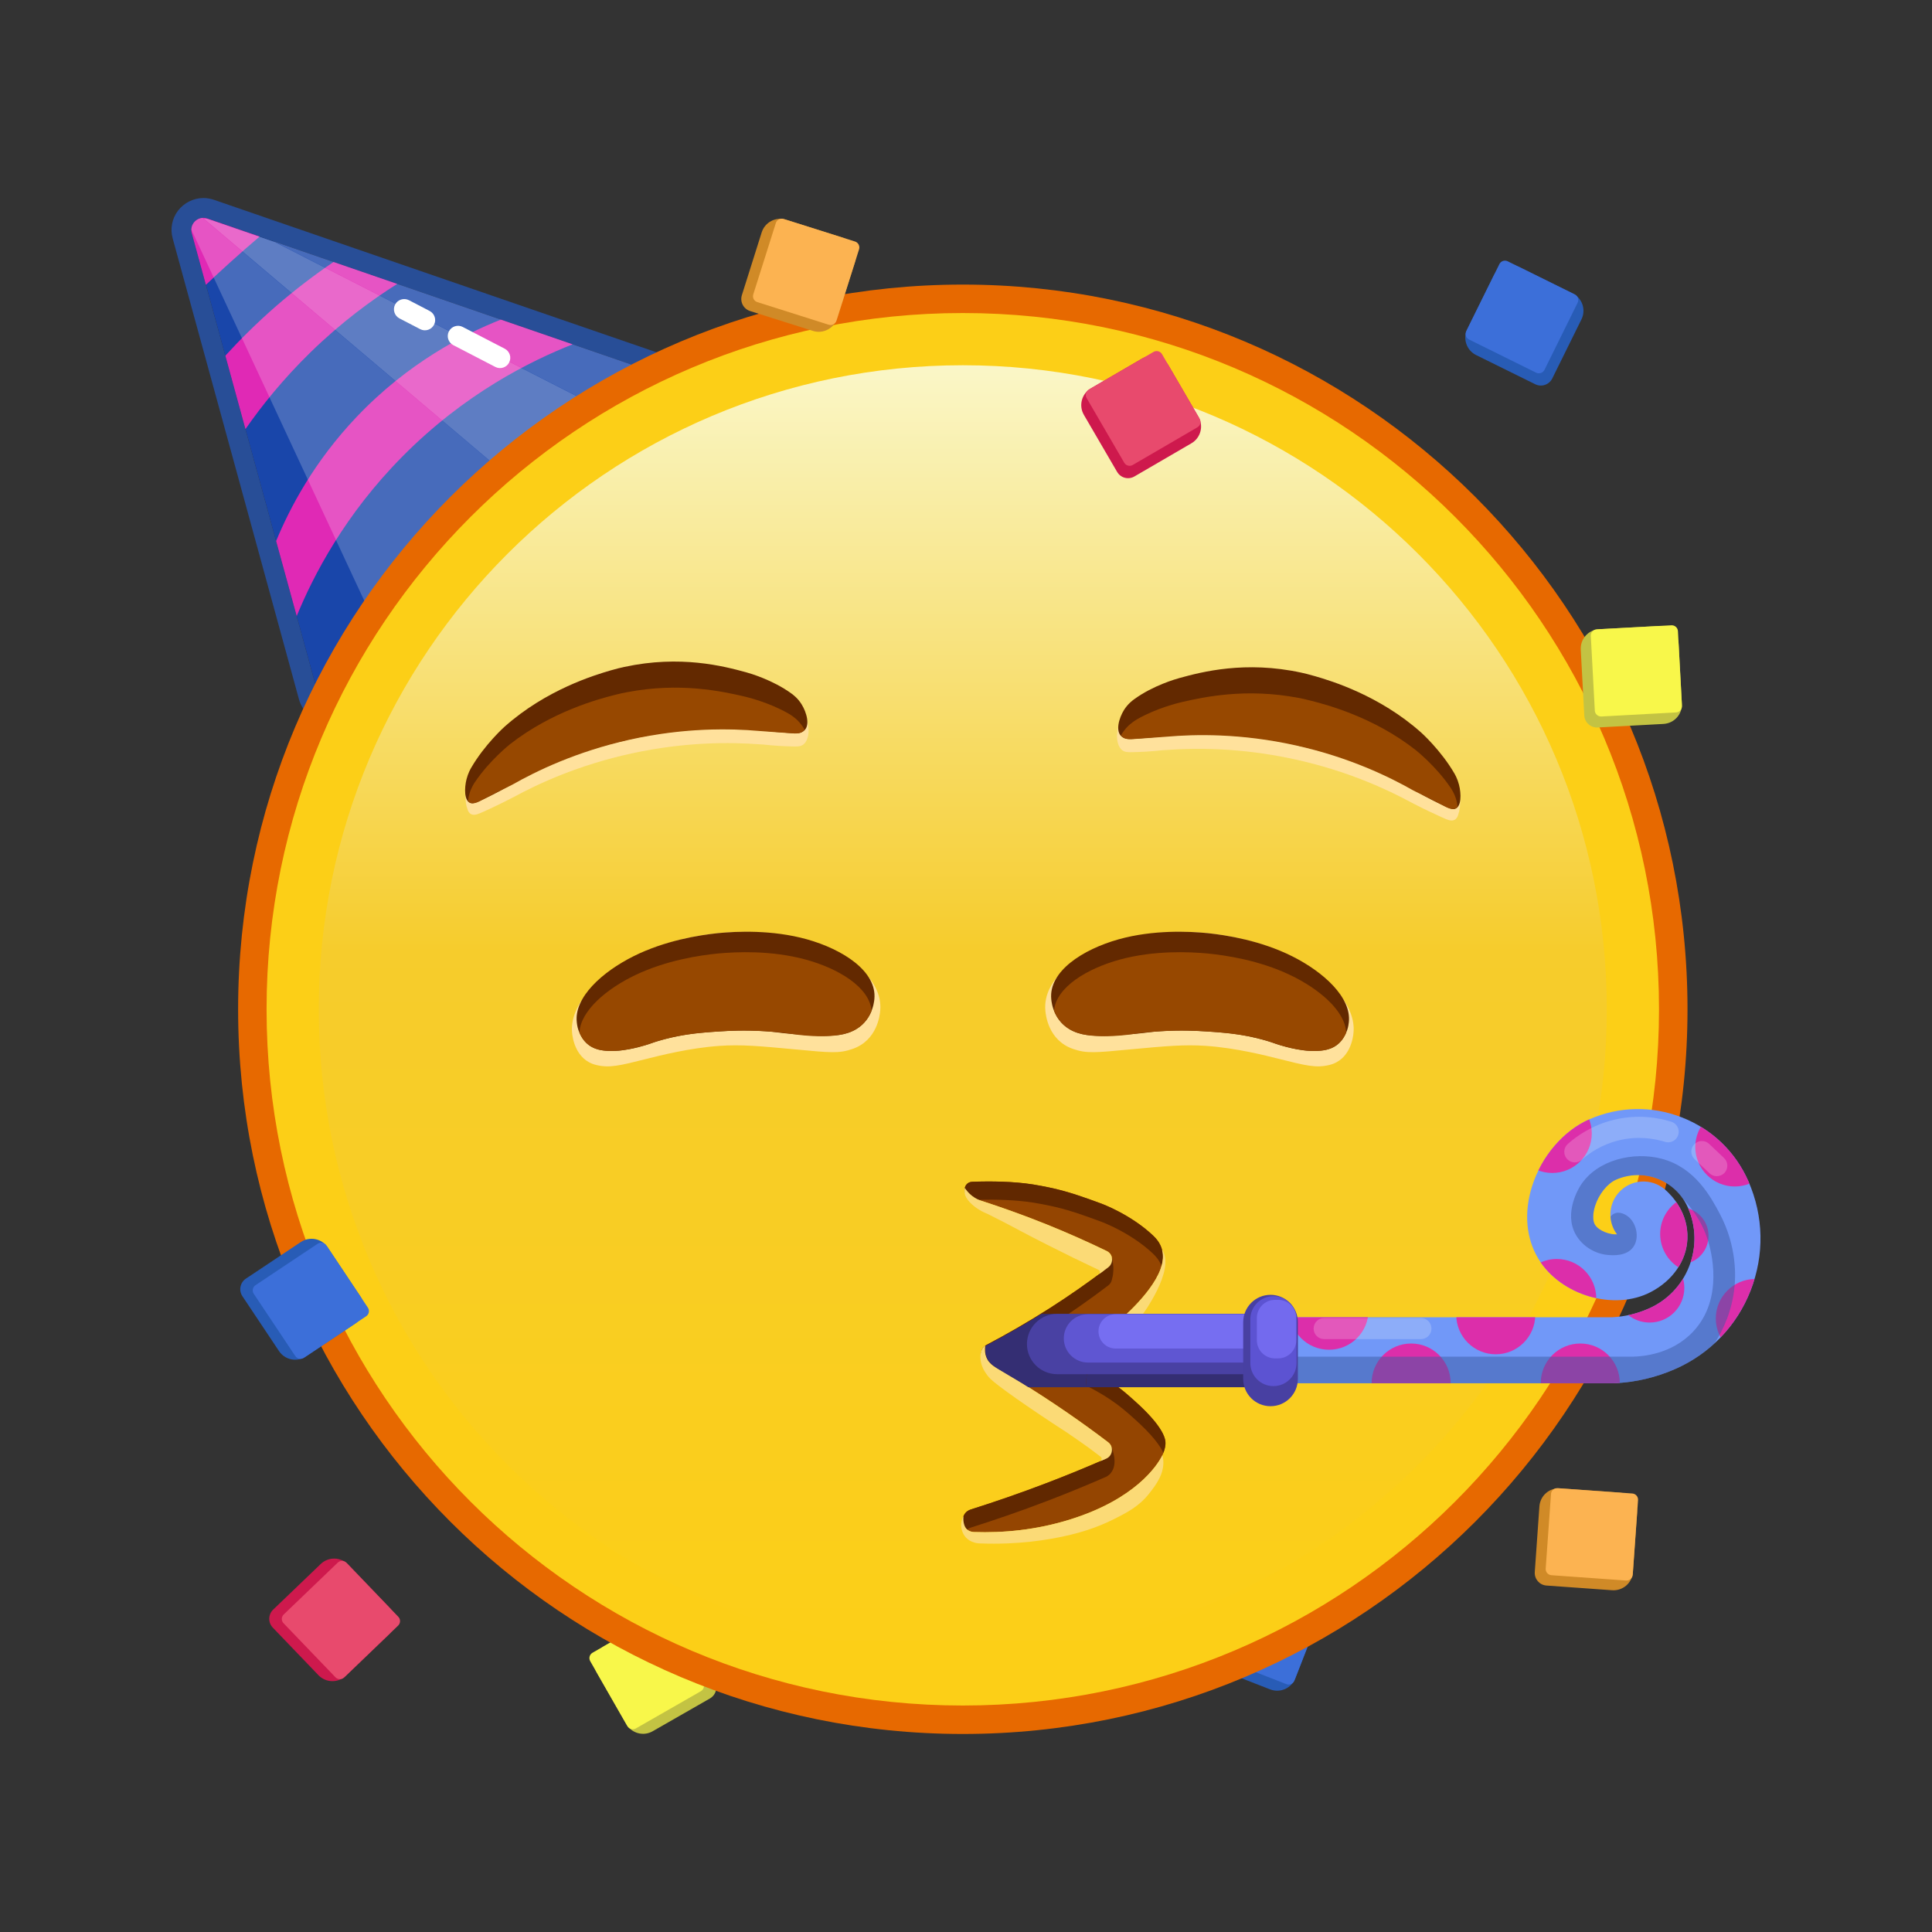 <svg version="1.2" xmlns="http://www.w3.org/2000/svg" viewBox="0 0 4000 4000" width="4000" height="4000">
	<rect x="0" y="0" width="4000" height="4000" fill="#333333" stroke="none"/>
	<title>vecteezy_face-with-a-festive-horn-and-cap-large-size-of-yellow-emoji_15577210-ai</title>
	<defs>
		<linearGradient id="g1" x2="1" gradientUnits="userSpaceOnUse" gradientTransform="matrix(0,-2882.96,2882.96,0,551.886,3531.067)">
			<stop offset="0" stop-color="#fccf17"/>
			<stop offset="1" stop-color="#fccf17"/>
		</linearGradient>
		<linearGradient id="g2" x2="1" gradientUnits="userSpaceOnUse" gradientTransform="matrix(0,-2666.738,2666.738,0,659.997,3422.956)">
			<stop offset="0" stop-color="#fccf17"/>
			<stop offset=".545" stop-color="#f6cc2c"/>
			<stop offset="1" stop-color="#faf7c9"/>
		</linearGradient>
		<clipPath clipPathUnits="userSpaceOnUse" id="cp1">
			<path d="m3341.57 2863.87h-651.45c-37.73 0-68.31-30.59-68.31-68.31 0-37.73 30.58-68.32 68.31-68.32h648.19c25.79-1.36 50.99-7.37 74.93-17.87 38.77-16.99 68.61-48.06 84.01-87.49 15.4-39.43 14.53-82.5-2.47-121.28-12.13-27.67-34.31-48.97-62.45-59.96-28.15-10.99-58.89-10.37-86.56 1.76-17.96 7.86-35.84 30.34-43.49 54.66-4.91 15.59-5.03 30.65-0.31 38.39 8.26 13.53 32.36 21.39 46.01 20.19-19.14-25.27-18.59-61.33 3.1-86.15 24.83-28.4 68.01-31.27 96.42-6.44 14.59 12.76 48.3 48.24 46.07 101.9-1.89 45.12-30.29 86.3-75.98 110.17-75.54 39.51-186.25 6.86-232.24-68.5-25.86-42.38-30.62-95.85-13.39-150.58 19.51-61.99 65.09-115.17 118.96-138.78 61.11-26.78 128.98-28.16 191.11-3.89 62.14 24.27 111.11 71.29 137.89 132.39 31.64 72.2 33.27 152.4 4.59 225.82-28.68 73.43-84.23 131.29-156.43 162.93-39.8 17.44-81.84 27.3-124.93 29.29z"/>
		</clipPath>
	</defs>
	<style>
		.s0 { fill: #284e97 } 
		.s1 { fill: #1946aa } 
		.s2 { fill: #e029b5 } 
		.s3 { opacity: .2;fill: #ffffff } 
		.s4 { opacity: .3;fill: #ffffff } 
		.s5 { fill: #ffffff } 
		.s6 { fill: #c3c343 } 
		.s7 { fill: #f8f74a } 
		.s8 { fill: #285cb6 } 
		.s9 { fill: #3c6fd9 } 
		.s10 { fill: #e76900 } 
		.s11 { fill: url(#g1) } 
		.s12 { fill: url(#g2) } 
		.s13 { fill: #ffe19c } 
		.s14 { fill: #632900 } 
		.s15 { fill: #974800 } 
		.s16 { fill: #944501 } 
		.s17 { fill: #612800 } 
		.s18 { fill: #fbda76 } 
		.s19 { fill: #7198f8 } 
		.s20 { fill: #dc2eaa } 
		.s21 { fill: #3b59a1 } 
		.s22 { fill: #342e73 } 
		.s23 { fill: #4941a3 } 
		.s24 { fill: #5f56d2 } 
		.s25 { fill: #766ef1 } 
		.s26 { fill: #4840a2 } 
		.s27 { fill: #5c53d2 } 
		.s28 { fill: #736aee } 
		.s29 { fill: #ce194d } 
		.s30 { fill: #e84a6d } 
		.s31 { fill: #d08a27 } 
		.s32 { fill: #fcb351 } 
	</style>
	<g id="_Artboards_">
	</g>
	<g id="321353356351 13">
		<g id="&lt;Group&gt;">
			<path id="&lt;Compound Path&gt;" fill-rule="evenodd" class="s0" d="m442.7 413.6l670.8 231.2 384.8 132.5c23.2 8 39.9 28 43.7 52.3 3.8 24.2-6.1 48.4-25.8 63.1l-397.1 295.4-397 295.4c-11.5 8.5-25.1 13-39.4 13-29.6 0-55.8-20-63.7-48.6l-142-518.3-119.5-436.1c-5.5-20-1.4-41 11.1-57.4 12.5-16.3 32.1-26.1 52.5-26.1 7.3 0 14.5 1.2 21.6 3.6zm-45.7 69.1q130.8 477.2 261.5 954.4c3.2 11.5 13.5 18.4 24.2 18.4 5.2 0 10.4-1.5 14.9-4.9q397.1-295.4 794.1-590.8c16.2-12 12.2-37.2-6.8-43.8q-527.8-181.8-1055.6-363.6c-2.8-1-5.6-1.4-8.2-1.4-15.7 0-28.6 15.1-24.1 31.7z"/>
			<g id="&lt;Group&gt;">
				<path id="&lt;Path&gt;" class="s1" d="m658.5 1437.1q-130.7-477.2-261.5-954.4c-5.3-19.4 13.3-36.9 32.3-30.3q527.8 181.8 1055.6 363.6c19 6.6 23 31.8 6.8 43.8q-397 295.4-794.1 590.8c-14.1 10.5-34.4 3.5-39.1-13.5z"/>
			</g>
			<g id="&lt;Group&gt;">
				<g id="&lt;Group&gt;">
					<path id="&lt;Path&gt;" class="s2" d="m537.6 489.7q-54.1-18.7-108.3-37.3c-19-6.6-37.6 10.9-32.3 30.3q14.7 53.5 29.3 107c15.9-15.1 32.1-30.2 49-45.4 21-19 41.8-37.2 62.3-54.6z"/>
					<path id="&lt;Path&gt;" class="s2" d="m643 729.3c63.4-61.8 126-107.8 179.4-141.5q-66-22.7-131.9-45.4c-37.7 25.6-78.3 56.1-120 92.3-39.7 34.7-74.2 69.1-103.9 101.7q20.8 76 41.6 152c33.5-48.1 77.6-103.3 134.8-159.1z"/>
					<path id="&lt;Path&gt;" class="s2" d="m1185.6 712.9q-74.4-25.6-148.7-51.2c-75.8 30.1-191.6 88.9-298.6 201.5-88.1 92.7-138.2 188.2-166.6 256.9q21.3 77.7 42.6 155.4c34.3-83.5 99.2-209.7 219.3-330.8 128.9-130.2 265.2-197.6 352-231.8z"/>
				</g>
			</g>
			<path id="&lt;Path&gt;" class="s3" d="m396.1 475.2l415.1 890.9q183.4-136.5 366.9-273l-758.7-642c-12.6 0.8-22.9 11.3-23.3 24.1z"/>
			<path id="&lt;Path&gt;" class="s3" d="m1484.9 816q-459.1-158.1-918.3-316.3l835.7 426.6q44.7-33.3 89.4-66.5c16.2-12 12.2-37.2-6.8-43.8z"/>
			<path id="&lt;Path&gt;" class="s4" d="m431.3 453.7c-3.3-1.1-6.6-1.5-9.8-1.3l755.4 639.4q111.7-83.1 223.3-166.2l-832.1-424.8q-68.4-23.5-136.8-47.1z"/>
			<path id="&lt;Path&gt;" class="s5" d="m1025.5 759.7l-87-45.1c-10.4-5.4-14.5-18.3-9.1-28.6 5.4-10.4 18.3-14.5 28.6-9.1l87.1 45.1c10.3 5.4 14.4 18.3 9 28.6-5.3 10.4-18.2 14.5-28.6 9.1z"/>
			<path id="&lt;Path&gt;" class="s5" d="m870 681.5l-43-22.3c-10.3-5.4-14.4-18.2-9-28.6 5.3-10.3 18.2-14.4 28.6-9.1l42.9 22.3c10.4 5.4 14.5 18.3 9.1 28.6-5.4 10.4-18.3 14.5-28.6 9.1z"/>
		</g>
	</g>
	<g id="321353356351 11">
		<g id="&lt;Group&gt;">
			<path id="&lt;Path&gt;" class="s6" d="m1411.7 3362.1l67.9 118.4c7.2 12.7 2.8 28.7-9.8 36l-118.4 67.8c-19.2 11.1-43.8 4.4-54.9-14.9l-60.9-106.3c-11.1-19.3-4.4-43.9 14.9-54.9l106.3-61c19.3-11 43.9-4.3 54.9 14.9z"/>
		</g>
		<g id="&lt;Group&gt;">
			<path id="&lt;Path&gt;" class="s7" d="m1378.7 3349.5l77.1 134.4c3.5 6.2 1.4 14.1-4.8 17.6l-134.4 77c-6.2 3.5-14 1.4-17.6-4.7l-77-134.5c-3.5-6.1-1.4-14 4.8-17.5l134.4-77.1c6.2-3.5 14-1.4 17.5 4.8z"/>
		</g>
		<g id="&lt;Group&gt;">
			<path id="&lt;Path&gt;" class="s8" d="m2629.7 3497.7l-127.2-49.6c-13.5-5.3-20.2-20.6-14.9-34.1l49.6-127.2c8.1-20.7 31.4-30.9 52.1-22.8l114.2 44.5c20.7 8.1 30.9 31.4 22.8 52.1l-44.5 114.2c-8.1 20.7-31.4 30.9-52.1 22.9z"/>
		</g>
		<g id="&lt;Group&gt;">
			<path id="&lt;Path&gt;" class="s9" d="m2663.3 3486.8l-144.4-56.3c-6.6-2.6-9.8-10.1-7.3-16.7l56.4-144.3c2.5-6.7 10-9.9 16.6-7.3l144.4 56.3c6.6 2.6 9.8 10 7.3 16.6l-56.4 144.4c-2.5 6.6-10 9.9-16.6 7.3z"/>
		</g>
	</g>
	<g id="321353356351 2">
		<g id="&lt;Group&gt;">
			<g id="&lt;Group&gt;">
				<path id="&lt;Path&gt;" class="s10" d="m3493.8 2089.6c0 828.6-671.8 1500.4-1500.4 1500.4-828.7 0-1500.4-671.8-1500.4-1500.4 0-828.7 671.7-1500.4 1500.4-1500.4 828.6 0 1500.4 671.7 1500.4 1500.4z"/>
			</g>
			<g id="&lt;Group&gt;">
				<path id="&lt;Path&gt;" class="s11" d="m3434.8 2089.6c0 796.1-645.3 1441.5-1441.4 1441.5-796.1 0-1441.5-645.4-1441.5-1441.5 0-796.1 645.4-1441.5 1441.5-1441.5 796.1 0 1441.4 645.4 1441.4 1441.5z"/>
			</g>
			<path id="&lt;Path&gt;" class="s12" d="m3326.7 2089.6c0 736.4-596.9 1333.4-1333.3 1333.4-736.4 0-1333.4-597-1333.4-1333.4 0-736.4 597-1333.4 1333.4-1333.4 736.4 0 1333.3 597 1333.3 1333.4z"/>
		</g>
	</g>
	<g id="321353356351 6">
		<g id="&lt;Group&gt;">
			<g id="&lt;Group&gt;">
				<path id="&lt;Path&gt;" class="s13" d="m3020.7 1637c-1.9-9.8-4.8-17.5-7.5-23.7-22.5-52-69.6-88.9-69.4-89.1q0 0 0 0c-84.6-82.6-184.1-113.4-216.5-123.1-7.1-2.1-12.9-3.7-16.8-4.7q-6-1.4-12.2-2.8c-116.3-25-207.1 3.7-254.1 19.3-47.2 15.7-47.9 32.5-94.9 51.7-3.2 1.3-11.6 4.7-19.3 12.8-18 19.1-22.4 54-11.3 70.6 0.2 0.4 0.5 0.8 0.8 1.1 1.1 1.5 2.3 2.8 3.7 3.9 6 4.9 13.1 4.4 24 4.2 15.5-0.3 35.9-1.3 60-4 2.5-0.1 5-0.2 7.5-0.4 58.4-4.3 152.3-5.5 264.9 19.1 109.5 23.8 192.4 62.4 243.2 90 25.6 13.3 47.6 23.6 64.6 31.2 9.5 4.3 15.7 6.7 21.5 5.2 5.7-1.4 9-6.3 10.5-12.8 4.8-12.7 4.2-33.3 1.3-48.5z"/>
			</g>
			<g id="&lt;Group&gt;">
				<path id="&lt;Path&gt;" class="s14" d="m2327.2 1469.8c7.8-12.4 17.6-19.7 21.4-22.4 39.2-28.4 86.5-41.7 93.3-43.6 46.4-12.8 136.3-36.3 252.2-11.2q6.2 1.4 12.3 2.9c3.8 1 9.7 2.5 16.8 4.6 32.5 9.4 132.8 39.6 219.1 116.5 0 0 40.6 36.2 68.8 84.6 1.4 2.5 6.5 11.3 9.6 23.5 4.8 18.5 5.3 45.7-8.2 49.9-5 1.5-10.4-0.7-19.8-4.9-14.9-6.8-35.5-16.8-60.1-31.1-45.5-26.9-127-68.7-239.2-93.7q-2-0.4-3.9-0.8 0-0.2 0-0.4-1.1-0.2-2.2-0.5c-81.1-18.7-169-26.6-263.9-20.2-29.7 3.3-55.7 5.4-76.9 6.8-9.7 0.7-17.3 0.4-23.7-4.4-14.3-10.8-6.1-38.8 4.4-55.6z"/>
			</g>
			<g id="&lt;Group&gt;">
				<g id="&lt;Group&gt;">
					<path id="&lt;Path&gt;" class="s15" d="m3011.8 1674.4c-7.8 2.2-17.3-3-21.4-5.3-13.5-7.3-35.5-18.3-64.4-32.6-49.1-27.9-131.8-68.4-242.6-93.1-114.8-25.6-210.1-23.2-267.2-18.2-31.2 2.4-55.6 3.9-70.2 5-5 0.3-15.7 1.1-21.7-4-1.4-1.2-2.5-2.6-3.2-4.2 3-5.3 6.7-10.3 10.4-14.5 9.2-10.3 19.4-16.3 23.2-18.6 40.5-23.2 86.4-34 92.9-35.5 44.9-10.3 131.7-29.2 240.3-8.6q5.9 1.1 11.7 2.4c3.6 0.8 9.2 2.1 16 3.9 31.1 7.9 129 33.8 215.4 101.8 0 0 42.3 33.3 72.7 78.6 1.6 2.4 7.2 10.9 10.8 22.5 1.5 5 2.7 10.8 3.3 16.5-1.6 1.8-3.6 3.2-6 3.9z"/>
				</g>
			</g>
		</g>
		<g id="&lt;Group&gt;">
			<g id="&lt;Group&gt;">
				<path id="&lt;Path&gt;" class="s13" d="m966 1625.1c1.9-9.8 4.8-17.5 7.5-23.7 22.6-51.9 69.7-88.8 69.5-89q0 0 0 0c84.6-82.7 184.1-113.5 216.4-123.1 7.1-2.1 13-3.7 16.8-4.7q6.1-1.5 12.3-2.9c116.3-25 207.1 3.8 254 19.4 47.3 15.6 47.9 32.4 94.9 51.6 3.2 1.4 11.6 4.7 19.3 12.8 18 19.1 22.4 54.1 11.3 70.7-0.2 0.3-0.5 0.7-0.7 1.1-1.1 1.4-2.4 2.7-3.7 3.9-6.1 4.8-13.2 4.4-24.1 4.2-15.5-0.4-35.9-1.3-60-4-2.5-0.2-4.9-0.3-7.5-0.4-58.3-4.4-152.2-5.6-264.9 19-109.5 23.9-192.4 62.4-243.2 90-25.6 13.3-47.6 23.7-64.6 31.3-9.5 4.2-15.6 6.7-21.5 5.2-5.6-1.5-8.9-6.4-10.5-12.9-4.8-12.6-4.2-33.3-1.3-48.5z"/>
			</g>
			<g id="&lt;Group&gt;">
				<path id="&lt;Path&gt;" class="s14" d="m1659.5 1458c-7.8-12.5-17.6-19.8-21.3-22.4-39.2-28.4-86.6-41.8-93.4-43.7-46.3-12.7-136.2-36.2-252.2-11.1q-6.2 1.3-12.2 2.8c-3.9 1-9.8 2.6-16.9 4.6-32.4 9.5-132.8 39.6-219 116.5 0 0-40.7 36.3-68.8 84.6-1.5 2.5-6.6 11.4-9.7 23.6-4.8 18.4-5.3 45.7 8.3 49.8 4.9 1.5 10.4-0.7 19.7-4.9 14.9-6.7 35.6-16.8 60.1-31.1 45.5-26.9 127-68.6 239.2-93.6q2-0.5 4-0.9-0.1-0.2-0.1-0.3 1.1-0.3 2.2-0.5c81.2-18.7 169-26.6 263.9-20.2 29.8 3.2 55.7 5.3 77 6.8 9.6 0.6 17.3 0.3 23.6-4.5 14.3-10.8 6.1-38.8-4.4-55.5z"/>
			</g>
			<g id="&lt;Group&gt;">
				<g id="&lt;Group&gt;">
					<path id="&lt;Path&gt;" class="s15" d="m974.9 1662.5c7.8 2.3 17.3-3 21.5-5.3 13.5-7.3 35.5-18.3 64.3-32.6 49.1-27.9 131.8-68.3 242.6-93.1 114.8-25.6 210.2-23.2 267.3-18.2 31.1 2.4 55.5 3.9 70.2 5 5 0.4 15.6 1.2 21.7-4 1.4-1.2 2.4-2.6 3.1-4.2-3-5.2-6.7-10.3-10.4-14.5-9.1-10.3-19.3-16.3-23.2-18.5-40.5-23.2-86.3-34.1-92.9-35.6-44.8-10.3-131.7-29.2-240.3-8.5q-5.9 1.1-11.7 2.3c-3.6 0.9-9.2 2.2-16 3.9-31.1 7.9-128.9 33.9-215.4 101.8 0 0-42.3 33.3-72.6 78.6-1.6 2.4-7.2 10.9-10.8 22.5-1.6 5.1-2.8 10.8-3.4 16.5 1.6 1.9 3.6 3.2 6 3.9z"/>
				</g>
			</g>
		</g>
	</g>
	<g id="321353356351 8">
		<g id="321353356351 4">
		</g>
		<g id="&lt;Group&gt;">
			<g id="&lt;Group&gt;">
				<path id="&lt;Path&gt;" class="s13" d="m1305.6 1984.4c67.9-36.6 140.9-48.2 180.6-52.4 40.2-3.8 116.7-7.1 191.7 17 77 24.7 150.4 77.6 144.5 143.3-0.7 8-5.5 61.5-57.3 79.4-28.2 9.8-45.6 7.8-119.1 0.9-72.2-6.7-111-10.4-156.6-7.2-60.9 4.2-122.7 19.8-150 26.7-56.9 14.3-77.3 19.5-105.1 12.8-43.9-10.7-49-58.8-49.8-65.9-6.2-58.9 54.3-118.5 121.1-154.6z"/>
			</g>
			<g id="&lt;Group&gt;">
				<path id="&lt;Path&gt;" class="s14" d="m1311.6 1979.8c65.6-32.8 136.1-43.7 174.4-47.8 38.8-3.8 112.6-7.4 184.8 12.8 74.2 20.8 145 66.2 139.5 123.7-0.7 7-5.2 53.8-55 70.1-22.6 7.4-52.5 7.5-114.9 2.2-31.8-2.7-30.5-4.1-56.6-5.8-42.1-2.6-74.2-0.8-95 0.5-23.3 1.4-53.3 3.3-85.8 9.8-20.9 4.2-39 9.5-40.9 10.1-10.8 3.2-12.9 4.7-25.5 8.4-8.4 2.5-20.1 5.9-35 8.6-9.5 1.6-17.4 3-27.4 3.3-15.7 0.4-38.5 1-56.1-12.8-11.3-8.8-16.5-20.4-18.5-25.1-3.3-7.4-4.5-13.9-5.1-18.6q0 0 0 0c0-0.2-0.2-1.4-0.3-2.6-6-51.6 52.7-104.5 117.4-136.8z"/>
			</g>
			<g id="&lt;Group&gt;">
				<g id="&lt;Group&gt;">
					<g id="&lt;Group&gt;">
						<path id="&lt;Path&gt;" class="s15" d="m1315.3 2018.8c64.5-30.8 133.7-41 171.3-44.7 38-3.5 110.4-6.8 181.2 12.5 67.6 18.4 132.4 57 136.7 106.1-6.4 16.4-20.1 36.4-49.2 45.9-42.5 13.9-113.9 2.4-114.9 2.2 0 0-68-11.1-147.8-5.6-46.3 3.2-93.7 6.5-148.5 26.2 0 0-59.4 21.2-101.8 12.4-25-5.2-37-21.8-42.7-36 2.4-45.4 56.5-90.7 115.7-119z"/>
					</g>
				</g>
			</g>
		</g>
		<g id="&lt;Group&gt;">
			<g id="&lt;Group&gt;">
				<path id="&lt;Path&gt;" class="s13" d="m2681.1 1984.4c-67.9-36.6-140.9-48.2-180.6-52.4-40.2-3.8-116.7-7.1-191.7 17-76.9 24.7-150.4 77.6-144.5 143.3 0.7 8 5.5 61.5 57.3 79.4 28.2 9.8 45.7 7.8 119.1 0.9 72.2-6.7 111-10.4 156.7-7.2 60.9 4.2 122.6 19.8 149.9 26.7 57 14.3 77.3 19.5 105.1 12.8 44-10.7 49.1-58.8 49.8-65.9 6.3-58.9-54.3-118.5-121.1-154.6z"/>
			</g>
			<g id="&lt;Group&gt;">
				<path id="&lt;Path&gt;" class="s14" d="m2675.2 1979.8c-65.6-32.8-136.1-43.7-174.5-47.8-38.8-3.8-112.5-7.4-184.8 12.8-74.1 20.8-144.9 66.2-139.4 123.7 0.6 7 5.1 53.8 55 70.1 22.5 7.4 52.4 7.5 114.9 2.2 31.8-2.7 30.4-4.1 56.6-5.8 42-2.6 74.1-0.8 95 0.5 23.3 1.4 53.2 3.3 85.8 9.8 20.9 4.2 38.9 9.5 40.8 10.1 10.9 3.2 13 4.7 25.5 8.4 8.4 2.5 20.1 5.9 35.1 8.6 9.5 1.6 17.4 3 27.3 3.3 15.7 0.4 38.5 1 56.2-12.8 11.2-8.8 16.4-20.4 18.5-25.1 3.2-7.4 4.5-13.9 5-18.6q0 0 0 0c0-0.2 0.2-1.4 0.4-2.6 5.9-51.6-52.8-104.5-117.4-136.8z"/>
			</g>
			<g id="&lt;Group&gt;">
				<g id="&lt;Group&gt;">
					<g id="&lt;Group&gt;">
						<path id="&lt;Path&gt;" class="s15" d="m2671.4 2018.8c-64.4-30.8-133.6-41-171.2-44.7-38.1-3.5-110.4-6.8-181.3 12.5-67.6 18.4-132.4 57-136.7 106.1 6.5 16.4 20.1 36.4 49.3 45.9 42.5 13.9 113.8 2.4 114.9 2.2 0 0 67.9-11.1 147.7-5.6 46.4 3.2 93.7 6.5 148.5 26.2 0 0 59.4 21.2 101.8 12.4 25-5.2 37-21.8 42.8-36-2.4-45.4-56.6-90.7-115.8-119z"/>
					</g>
				</g>
			</g>
		</g>
	</g>
	<g id="321353356351 10">
		<g id="&lt;Group&gt;">
			<path id="&lt;Path&gt;" class="s16" d="m2348.3 2899.6c-15.9-14.2-28.5-25.3-48.4-38.8-17-11.5-39.4-24.7-67.4-36.6-12.3-5.3-13.3-22.2-1.9-29.1 36.6-21.9 65.5-43.6 86.9-61.3 0 0 75.7-62.4 88.3-116.5 1.1-4.6 3.8-16.4 0.1-30.1-3.9-14.2-12.7-23.6-18.8-29.4-46.1-43.5-106.2-65.6-106.2-65.6-32.5-11.9-60.8-22.3-94.6-30.5 0 0-23.2-5.5-47.5-9.3-40.2-6.4-86.2-7-125.8-5.6-18.4 0.7-21.9 26.5-4.3 32 50.7 15.6 104 34.3 159.1 56.5 43.8 17.7 85 36.1 123.6 54.8 13.4 6.4 15.1 24.8 3.3 33.8-36.6 27.8-77 56.4-121.3 84.7-45.5 29-89.4 54.2-131 76-14 7.4-14.4 27.2-0.6 35q5.4 3.1 10.8 6.2 31.1 18.6 62.3 37.1 0 0 0 0c31 19.2 62.7 39.8 94.8 61.9 29.6 20.4 57.7 40.8 84.5 61.2 12.1 9.2 9.9 28-4 34.1-39.4 17.3-80.6 34.2-123.6 50.6-53.7 20.5-105.9 38.6-156.4 54.5-25.7 8.1-20.5 45.8 6.5 46.7 59.6 2 128.2-3.8 199.8-26.3 134.1-42.1 179.9-111.4 190.3-133.1 5.6-11.8 6.2-20.6 6.3-23.7 0.2-7.2-0.6-32-64.8-89.2z"/>
			<g id="&lt;Group&gt;">
				<path id="&lt;Path&gt;" class="s17" d="m2348.1 2899.5c-15.9-14.2-28.4-25.3-48.4-38.8-14.5-9.9-33.2-21-55.9-31.5q0.1 0 0.1 0-10.3-12.5-20.7-25c-1.9 6.6-3.9 16.4-3.2 28.3 0.3 6.5 1.4 12.3 2.7 17q0.3 1.8 1 3.4 0 0.1 0.1 0.3 0 0 0-0.1c1.5 3.7 4.4 6.8 8.6 8.6 27.9 11.8 50.3 25.1 67.3 36.6 20 13.5 32.5 24.6 48.4 38.8 38.3 34.1 54 56.6 60.5 70.8 3.8-9.5 4.2-16.6 4.3-19.2 0.2-7.2-0.5-32-64.8-89.2z"/>
				<path id="&lt;Path&gt;" class="s17" d="m2173.2 2708.5c-45.4 29-89.4 54.1-131 76-14 7.4-14.3 27.2-0.6 35q1.3 0.8 2.6 1.5c41-21.6 84.3-46.4 129-74.9 44.3-28.3 84.7-56.9 121.3-84.7 3.2-2.5 5.4-5.6 6.7-9q0 0 0 0 0.1-0.4 0.2-0.7 0.2-0.6 0.4-1.3c1.4-4.8 2.6-10.6 3.1-17.3 0.9-12.6-1.1-23-3.1-30q-8.4 14-16.9 27.9c-34 25.5-71.2 51.6-111.7 77.5z"/>
				<path id="&lt;Path&gt;" class="s17" d="m2008.6 2478.6q8.3 2.6 16.8 5.4c36.6-0.9 77.2 0.2 113.3 5.8 24.2 3.8 47.4 9.3 47.4 9.3 33.9 8.2 62.1 18.6 94.6 30.6 0 0 60.1 22.1 106.2 65.6 5.6 5.3 13.4 13.6 17.7 25.8 0.4-1.3 0.7-2.6 1-3.9 1.1-4.6 3.8-16.4 0.1-30.1-3.8-14.2-12.7-23.6-18.8-29.4-46.1-43.5-106.2-65.6-106.2-65.6-32.5-11.9-60.7-22.3-94.6-30.5 0 0-23.2-5.5-47.4-9.4-40.3-6.3-86.3-6.9-125.8-5.5-18.5 0.7-22 26.5-4.3 31.9z"/>
				<path id="&lt;Path&gt;" class="s17" d="m2286.4 3016.6q0.4 2.3 0.8 4.6c-38.5 16.8-78.8 33.4-120.8 49.4-53.6 20.5-105.9 38.5-156.4 54.5-20.1 6.3-21.3 30.9-7.9 41.6 2.2-1.7 4.8-3.1 7.9-4 50.5-16 102.8-34 156.4-54.5 43-16.4 84.2-33.4 123.6-50.6q1.4-0.6 2.6-1.4 0 0 0 0 0.3-0.2 0.5-0.4 0.9-0.5 1.7-1.2c2.2-1.7 3.9-3.4 5.2-5.1 15.6-19.4 2.4-50.6 0.9-54.1q-7.2 10.6-14.5 21.2z"/>
			</g>
			<g id="&lt;Group&gt;">
				<path id="&lt;Path&gt;" class="s18" d="m1997.5 2471.3c0.9 4.8 3.3 10.5 10.7 18.2 12.2 12.9 27.8 20.3 36.4 23.8q17.6 8.9 35.1 17.7 0.1 0 0.1 0.1 24.8 13.3 50.4 26.6 0.6 0.3 1.1 0.6 0 0 0 0 18 9.3 36.3 18.6c36.3 18.4 72 35.8 107 52.3q-0.1 0-0.2-0.1c0.3 0.2 2.4 1.3 2.9 3.7 0.4 2.1-0.5 4.2-2.3 5.6q3.8-2.8 7.5-5.5 0 0 0 0 0.4-0.2 0.7-0.5 0 0 0 0 0.5-0.4 1-0.7 0.1-0.1 0.3-0.3 0 0 0 0 5-3.7 10-7.5c11.8-9 10.1-27.4-3.3-33.8-38.6-18.7-79.8-37.1-123.6-54.8-21.8-8.8-43.3-17-64.5-24.7q0 0 0 0 0 0 0 0c-24.5-8.9-48.5-17.1-71.9-24.7q-0.1 0-0.1 0c-4.7-1.6-11.2-4.5-18-9.6-7.9-6-12.8-12.6-15.6-17.1-0.2 1.3-0.5 2.8-0.6 4.6q0.1 2 0.1 4 0.1 1.7 0.5 3.5z"/>
				<path id="&lt;Path&gt;" class="s18" d="m2406.6 3012.8c-10.7 22-56.6 90.9-190.1 132.8-71.6 22.5-140.1 28.3-199.8 26.3-2.8-0.1-8.4-0.5-13.3-4.3-9-7-9.3-21-8.7-28.8-7.2 13.6-6 30 2.9 41.8 11.6 15.1 30.1 14.9 32 14.9 77.5 2.9 138.5-6.9 179.1-16.1 28.7-6.6 61.5-16.1 97.8-34.3 27.6-13.9 52.1-26.5 73.1-53.4 13.2-16.8 31.9-40.9 28.7-70.1-0.3-3-0.9-5.9-1.7-8.8z"/>
				<path id="&lt;Path&gt;" class="s18" d="m2232.6 2824.2q5.9 2.5 11.5 5.1c20.9-12.1 46.9-29.4 73.5-53.9 10.7-9.9 26.1-24.2 41.8-45.2 7.3-9.7 74.9-101.2 46.5-143 3.7 13.7 1 25.5-0.1 30.1-12.5 54.1-88.2 116.5-88.2 116.5-21.5 17.7-50.4 39.4-87 61.3-11.4 6.9-10.3 23.8 2 29.1z"/>
				<path id="&lt;Path&gt;" class="s18" d="m2278 3025.2q4.2-1.8 8.4-3.5 0.1 0 0.1 0 1.8-0.8 3.7-1.6c13.9-6.1 16.2-24.9 4.1-34.1-26.8-20.4-55-40.8-84.6-61.2-32.4-22.3-64.2-43-95.5-62.3-1.8-1.1-43.1-25.6-44.2-26.3-12.5-7.4-21.6-12.9-26.8-23.9-4.8-9.9-4.2-19.9-3.3-26.2q0.1-0.2 0.1-0.4-0.7 0.5-1.7 1.3c-0.4 0.4-1 0.9-1.8 1.7-1.2 1.3-1.9 2.5-2.3 3.1-0.2 0.3-0.5 0.9-0.9 1.7-0.8 1.4-1.4 2.9-1.9 5.1q-0.1 0.2-0.1 0.4c-1 2.9-1.3 5.4-1.4 7.1q0 0.4 0 1 0 0 0 0 0 0 0 0c-0.2 3.8-0.4 13.7 5.5 26.3 0 0 5.6 12 15.3 21.5 14.1 13.7 74.3 56.7 159 111.5 29.5 20.2 42 29.2 47.6 33.4 0.5 0.4 4.9 3.7 11 8.3 4.7 3.6 8.5 6.5 10.9 8.3 0.3 0.3 1.8 1.8 1.7 4.1-0.1 3-2.7 4.6-2.9 4.7z"/>
			</g>
		</g>
	</g>
	<g id="321353356351 12">
		<g id="&lt;Group&gt;">
			<g id="&lt;Group&gt;">
				<path id="&lt;Path&gt;" class="s19" d="m3341.6 2863.9h-651.5c-37.7 0-68.3-30.6-68.3-68.3 0-37.8 30.6-68.4 68.3-68.4h648.2c25.8-1.3 51-7.3 74.9-17.8 38.8-17 68.6-48.1 84-87.5 15.5-39.5 14.6-82.5-2.4-121.3-12.1-27.7-34.3-49-62.5-60-28.1-11-58.9-10.3-86.5 1.8-18 7.9-35.9 30.3-43.5 54.7-4.9 15.5-5 30.6-0.3 38.3 8.2 13.6 32.3 21.4 46 20.2-19.2-25.2-18.6-61.3 3.1-86.1 24.8-28.4 68-31.3 96.4-6.5 14.6 12.8 48.3 48.3 46.1 102-1.9 45.1-30.3 86.3-76 110.1-75.6 39.5-186.3 6.9-232.3-68.5-25.8-42.4-30.6-95.8-13.3-150.6 19.5-62 65.1-115.1 118.9-138.7 61.1-26.8 129-28.2 191.1-3.9 62.2 24.2 111.1 71.3 137.9 132.4 31.7 72.2 33.3 152.4 4.6 225.8-28.7 73.4-84.2 131.3-156.4 162.9-39.8 17.5-81.9 27.3-125 29.3z"/>
			</g>
			<g id="&lt;Clip Group&gt;" clip-path="url(#cp1)">
				<g id="&lt;Group&gt;">
					<path id="&lt;Path&gt;" class="s20" d="m2833.4 2712.7c0 45.2-36.6 81.8-81.8 81.8-45.2 0-81.8-36.6-81.8-81.8 0-45.1 36.6-81.8 81.8-81.8 45.2 0 81.8 36.7 81.8 81.8z"/>
				</g>
				<g id="&lt;Group&gt;">
					<path id="&lt;Path&gt;" class="s20" d="m3003.4 2863.4c0 45.2-36.6 81.8-81.8 81.8-45.2 0-81.8-36.6-81.8-81.8 0-45.2 36.6-81.8 81.8-81.8 45.2 0 81.8 36.6 81.8 81.8z"/>
				</g>
				<g id="&lt;Group&gt;">
					<path id="&lt;Path&gt;" class="s20" d="m3178.6 2722.1c0 45.1-36.6 81.8-81.8 81.8-45.2 0-81.8-36.7-81.8-81.8 0-45.2 36.6-81.8 81.8-81.8 45.2 0 81.8 36.6 81.8 81.8z"/>
				</g>
				<g id="&lt;Group&gt;">
					<path id="&lt;Path&gt;" class="s20" d="m3353.6 2863.4c0 45.2-36.6 81.8-81.8 81.8-45.2 0-81.8-36.6-81.8-81.8 0-45.2 36.6-81.8 81.8-81.8 45.2 0 81.8 36.6 81.8 81.8z"/>
				</g>
				<g id="&lt;Group&gt;">
					<path id="&lt;Path&gt;" class="s20" d="m3716 2729.8c0 45.2-36.6 81.8-81.8 81.8-45.2 0-81.8-36.6-81.8-81.8 0-45.1 36.6-81.8 81.8-81.8 45.2 0 81.8 36.7 81.8 81.8z"/>
				</g>
				<g id="&lt;Group&gt;">
					<path id="&lt;Path&gt;" class="s20" d="m3673.5 2374.7c0 45.1-36.6 81.8-81.8 81.8-45.1 0-81.8-36.7-81.8-81.8 0-45.2 36.7-81.8 81.8-81.8 45.2 0 81.8 36.6 81.8 81.8z"/>
				</g>
				<g id="&lt;Group&gt;">
					<path id="&lt;Path&gt;" class="s20" d="m3295.6 2346.7c0 45.2-36.6 81.8-81.8 81.8-45.2 0-81.8-36.6-81.8-81.8 0-45.2 36.6-81.8 81.8-81.8 45.2 0 81.8 36.6 81.8 81.8z"/>
				</g>
				<g id="&lt;Group&gt;">
					<g id="&lt;Group&gt;">
						<path id="&lt;Path&gt;" class="s20" d="m3304.9 2688.4c0-45.2-36.6-81.8-81.8-81.8-24.4 0-46.2 10.7-61.2 27.6l142.5 63.4q0.5-4.6 0.5-9.2z"/>
					</g>
				</g>
				<g id="&lt;Group&gt;">
					<g id="&lt;Group&gt;">
						<path id="&lt;Path&gt;" class="s20" d="m3475.3 2626.8c-7.1 14.8-22.3 39.3-51.7 56.9-26.8 16.1-53.2 19-70.2 18.8 12.5 21.3 35.6 35.7 62.1 35.7 39.6 0 71.7-32.1 71.7-71.8 0-14.6-4.4-28.3-11.9-39.6z"/>
					</g>
				</g>
				<g id="&lt;Group&gt;">
					<g id="&lt;Group&gt;">
						<path id="&lt;Path&gt;" class="s20" d="m3491.6 2526.4c-5.3-15.8-12.9-28.3-20.3-38-20.6 14.9-34.1 39.1-34.1 66.4 0 32.7 19.2 60.9 46.8 74 9.9-22.2 21.5-60.8 7.6-102.4z"/>
					</g>
				</g>
				<g id="&lt;Group&gt;">
					<g id="&lt;Group&gt;">
						<path id="&lt;Path&gt;" class="s20" d="m3537.3 2558.6c0-31.7-24.9-57.6-56.2-59.2 7.4 11 16.8 28.7 19.5 52.2 3.1 27.7-4.5 50.5-11.7 65.2 27.5-5.1 48.4-29.2 48.4-58.2z"/>
					</g>
				</g>
			</g>
			<g id="&lt;Group&gt;" style="opacity: .5">
				<g id="&lt;Group&gt;">
					<g id="&lt;Group&gt;">
						<path id="&lt;Path&gt;" class="s21" d="m3560.6 2513c-18-34-50.8-95.6-120.1-113.9-58.2-15.4-134.1 1.9-168.1 55.2-3.8 6-34.9 56.5-10.3 101.1 13.5 24.6 40.1 40.6 66.6 42.8 9.8 0.9 39.2 3.4 53.2-16.9 13.6-19.9 5.3-51.4-12.8-63.8-2.6-1.8-15.1-10.4-26.9-4.9-3.1 1.4-5.7 3.7-7.8 6.4 0.8 13.1 5.4 25.8 13.6 36.6-13.7 1.2-37.8-6.6-46-20.2-4.7-7.7-4.6-22.8 0.3-38.3 7.6-24.4 25.5-46.8 43.5-54.7 27.6-12.1 58.4-12.8 86.5-1.8 21.7 8.5 39.8 23.1 52.5 41.9 14.7 15.3 38.4 44.1 51.5 86.4 5.6 18.1 34.3 118.8-30.9 188.1-44.9 47.8-107 51.4-124.2 51.8q-379.1 0-758.1 0c6.2 31.4 33.8 55.1 67 55.1h651.5l1.5-0.1c43.1-2 85.2-11.8 125-29.3 30.5-13.4 58-31.4 81.8-53.4 17.5-27.1 36.8-67.5 41.5-119.4 1.4-16.2 5.7-80.2-30.8-148.7z"/>
					</g>
				</g>
			</g>
			<path id="&lt;Path&gt;" class="s3" d="m2941.8 2772.5h-200.2c-12.1 0-21.9-9.7-21.9-21.8 0-12.1 9.8-21.9 21.9-21.9h200.2c12.1 0 21.9 9.8 21.9 21.9 0 12.1-9.8 21.8-21.9 21.8z"/>
			<path id="&lt;Path&gt;" class="s3" d="m3260.9 2406.6c-6.2 0.1-12.3-2.4-16.8-7.4-8-9-7.1-22.8 1.9-30.8 19-16.9 51-39.2 95.5-50 49.4-11.9 91.8-4.4 118.8 4 11.5 3.6 17.9 15.8 14.3 27.3-3.6 11.6-15.8 18-27.3 14.4-21.7-6.7-55.8-12.8-95.5-3.2-35.8 8.7-61.5 26.6-76.8 40.2-4.1 3.6-9.1 5.4-14.1 5.5z"/>
			<path id="&lt;Path&gt;" class="s3" d="m3554.4 2435.2c-5.4 0-10.8-2-15-6l-30.8-29.1c-8.8-8.3-9.2-22.2-0.9-30.9 8.3-8.8 22.1-9.2 30.9-0.9l30.8 29.2c8.8 8.3 9.2 22.1 0.9 30.9-4.3 4.5-10.1 6.8-15.9 6.8z"/>
		</g>
	</g>
	<g id="321353356351 9">
		<g id="&lt;Group&gt;">
			<g id="&lt;Group&gt;">
				<g id="&lt;Group&gt;">
					<path id="&lt;Path&gt;" class="s22" d="m2603.6 2720.2h-342.7l-13.1 151.9h355.8c42 0 76-34 76-76 0-41.9-34-75.9-76-75.9z"/>
				</g>
				<g id="&lt;Group&gt;">
					<path id="&lt;Path&gt;" class="s22" d="m2156.4 2720.2c-39.2 24.4-77.2 45.9-113.5 65q-1.1 0.6-2.2 1.3 0 0.2 0 0.3 0 0 0 0c-1 6.2-1.5 16.2 3.2 26.2 1.2 2.6 2.7 4.9 4.4 6.9 4.9 6.1 11.6 10.5 19.9 15.5 0.8 0.4 1.6 0.9 2.5 1.4 0.2 0.2 1.8 1.1 4.1 2.5 10.8 6.4 38.7 23 40.1 23.9q0.4 0.2 0.7 0.4c4.5 2.8 9 5.6 13.5 8.5h118.7l13.1-151.9z"/>
				</g>
			</g>
			<g id="&lt;Group&gt;">
				<path id="&lt;Path&gt;" class="s23" d="m2188.7 2845.1h427.7c34.5 0 62.5-27.9 62.5-62.4 0-34.5-28-62.5-62.5-62.5h-427.7c-34.5 0-62.5 28-62.5 62.5 0 34.5 28 62.4 62.5 62.4z"/>
			</g>
			<g id="&lt;Group&gt;">
				<path id="&lt;Path&gt;" class="s24" d="m2252.6 2821h376.2c27.7 0 50.1-22.4 50.1-50.1 0-27.6-22.4-50-50.1-50h-376.2c-27.7 0-50.1 22.4-50.1 50 0 27.7 22.4 50.1 50.1 50.1z"/>
			</g>
			<g id="&lt;Group&gt;">
				<path id="&lt;Path&gt;" class="s25" d="m2309.8 2792h333.5c19.7 0 35.6-15.9 35.6-35.6 0-19.6-15.9-35.5-35.6-35.5h-333.5c-19.6 0-35.5 15.9-35.5 35.5 0 19.7 15.9 35.6 35.5 35.6z"/>
			</g>
		</g>
		<g id="&lt;Group&gt;">
			<g id="&lt;Group&gt;">
				<path id="&lt;Path&gt;" class="s26" d="m2630.5 2911.4c-31.3 0-56.6-25.3-56.6-56.6v-117.3c0-31.3 25.3-56.7 56.6-56.7 31.2 0 56.6 25.4 56.6 56.7v117.3c0 31.3-25.4 56.6-56.6 56.6z"/>
			</g>
			<g id="&lt;Group&gt;">
				<path id="&lt;Path&gt;" class="s27" d="m2636.5 2869.8c-26.4 0-47.8-21.4-47.8-47.8v-90.6c0-26.4 21.4-47.8 47.8-47.8 26.4 0 47.8 21.4 47.8 47.8v90.6c0 26.4-21.4 47.8-47.8 47.8z"/>
			</g>
			<g id="&lt;Group&gt;">
				<path id="&lt;Path&gt;" class="s28" d="m2646.2 2812.4h-6.5c-20.7 0-37.5-16.9-37.5-37.6v-46.1c0-20.7 16.8-37.5 37.5-37.5h6.5c20.8 0 37.6 16.8 37.6 37.5v46.1c0 20.7-16.8 37.6-37.6 37.6z"/>
			</g>
		</g>
	</g>
	<g id="321353356351 14">
		<g id="&lt;Group&gt;">
			<path id="&lt;Path&gt;" class="s29" d="m659.3 3468.3l-94.5-98.5c-10.1-10.5-9.7-27.1 0.7-37.2l98.5-94.5c16-15.4 41.5-14.9 56.9 1.2l84.8 88.4c15.4 16 14.9 41.5-1.1 56.8l-88.4 84.9c-16.1 15.4-41.5 14.9-56.9-1.1z"/>
		</g>
		<g id="&lt;Group&gt;">
			<path id="&lt;Path&gt;" class="s30" d="m694.4 3472.5l-107.3-111.7c-5-5.2-4.8-13.3 0.3-18.2l111.8-107.3c5.1-4.9 13.3-4.8 18.2 0.3l107.3 111.8c4.9 5.1 4.7 13.3-0.4 18.2l-111.7 107.3c-5.2 4.9-13.3 4.8-18.2-0.4z"/>
		</g>
		<g id="&lt;Group&gt;">
			<path id="&lt;Path&gt;" class="s31" d="m1683 685.1l-129.9-41.1c-13.9-4.4-21.5-19.2-17.1-33l41-129.9c6.7-21.2 29.3-32.9 50.4-26.2l116.7 36.9c21.2 6.7 32.9 29.2 26.2 50.4l-36.9 116.7c-6.7 21.1-29.2 32.9-50.4 26.2z"/>
		</g>
		<g id="&lt;Group&gt;">
			<path id="&lt;Path&gt;" class="s32" d="m1715.7 672.3l-147.7-46.8c-6.8-2.1-10.6-9.3-8.4-16.1l46.7-147.7c2.2-6.8 9.4-10.5 16.1-8.4l147.8 46.7c6.8 2.2 10.5 9.4 8.4 16.2l-46.8 147.7c-2.1 6.8-9.3 10.5-16.1 8.4z"/>
		</g>
		<g id="&lt;Group&gt;">
			<path id="&lt;Path&gt;" class="s8" d="m577.6 2797.2l-75.7-113.5c-8.1-12.1-4.8-28.5 7.3-36.5l113.6-75.7c18.4-12.3 43.4-7.3 55.7 11.1l68 102c12.3 18.5 7.3 43.5-11.2 55.8l-102 68c-18.4 12.3-43.4 7.3-55.7-11.2z"/>
		</g>
		<g id="&lt;Group&gt;">
			<path id="&lt;Path&gt;" class="s9" d="m611.4 2807.6l-86-128.9c-3.9-5.9-2.3-13.9 3.6-17.9l128.9-85.9c5.9-3.9 13.9-2.3 17.8 3.6l86 128.9c3.9 5.9 2.3 13.9-3.6 17.8l-128.9 86c-5.9 3.9-13.9 2.3-17.8-3.6z"/>
		</g>
		<g id="&lt;Group&gt;">
			<path id="&lt;Path&gt;" class="s6" d="m3444.1 1498.8l-136.3 7.4c-14.5 0.7-26.9-10.4-27.7-24.9l-7.3-136.3c-1.2-22.2 15.8-41.1 38-42.3l122.4-6.6c22.1-1.2 41.1 15.8 42.3 38l6.6 122.4c1.2 22.2-15.8 41.1-38 42.3z"/>
		</g>
		<g id="&lt;Group&gt;">
			<path id="&lt;Path&gt;" class="s7" d="m3470.2 1475l-154.7 8.4c-7.1 0.3-13.2-5.1-13.6-12.2l-8.3-154.7c-0.4-7.1 5.1-13.2 12.2-13.5l154.7-8.4c7.1-0.4 13.1 5.1 13.5 12.2l8.3 154.7c0.4 7.1-5 13.1-12.1 13.5z"/>
		</g>
		<g id="&lt;Group&gt;">
			<path id="&lt;Path&gt;" class="s31" d="m3337.8 3292.4l-135.9-9.7c-14.5-1-25.4-13.6-24.3-28.1l9.6-135.9c1.6-22.1 20.8-38.8 42.9-37.2l122.1 8.7c22.1 1.5 38.8 20.7 37.2 42.9l-8.7 122.1c-1.5 22.1-20.7 38.7-42.9 37.2z"/>
		</g>
		<g id="&lt;Group&gt;">
			<path id="&lt;Path&gt;" class="s32" d="m3366.6 3272.3l-154.5-11c-7.1-0.5-12.4-6.6-11.9-13.7l11-154.6c0.5-7.1 6.6-12.4 13.7-11.9l154.6 11c7 0.5 12.4 6.6 11.9 13.7l-11 154.6c-0.5 7.1-6.7 12.4-13.8 11.9z"/>
		</g>
		<g id="&lt;Group&gt;">
			<path id="&lt;Path&gt;" class="s29" d="m2466.7 917.8l-117.9 68.6c-12.6 7.4-28.7 3.1-36-9.5l-68.7-117.9c-11.2-19.2-4.7-43.8 14.5-55l105.9-61.7c19.2-11.1 43.9-4.6 55 14.5l61.7 106c11.2 19.2 4.7 43.8-14.5 55z"/>
		</g>
		<g id="&lt;Group&gt;">
			<path id="&lt;Path&gt;" class="s30" d="m2479.1 884.7l-133.9 78c-6.1 3.5-14 1.5-17.6-4.7l-77.9-133.9c-3.6-6.1-1.5-14 4.6-17.6l133.9-77.9c6.1-3.6 14-1.5 17.6 4.6l78 133.9c3.5 6.1 1.4 14-4.7 17.6z"/>
		</g>
		<g id="&lt;Group&gt;">
			<path id="&lt;Path&gt;" class="s8" d="m3274.2 661.3l-60.4 122.3c-6.5 13-22.3 18.4-35.3 11.9l-122.4-60.4c-19.9-9.9-28-34-18.2-53.9l54.3-109.9c9.9-19.9 34-28.1 53.9-18.2l109.9 54.3c19.9 9.8 28.1 33.9 18.2 53.9z"/>
		</g>
		<g id="&lt;Group&gt;">
			<path id="&lt;Path&gt;" class="s9" d="m3266.3 626.8l-68.6 138.9c-3.2 6.4-10.9 9-17.3 5.9l-138.9-68.7c-6.3-3.1-9-10.8-5.8-17.2l68.6-138.9c3.2-6.4 10.9-9 17.3-5.8l138.9 68.6c6.3 3.1 8.9 10.9 5.8 17.2z"/>
		</g>
	</g>
</svg>